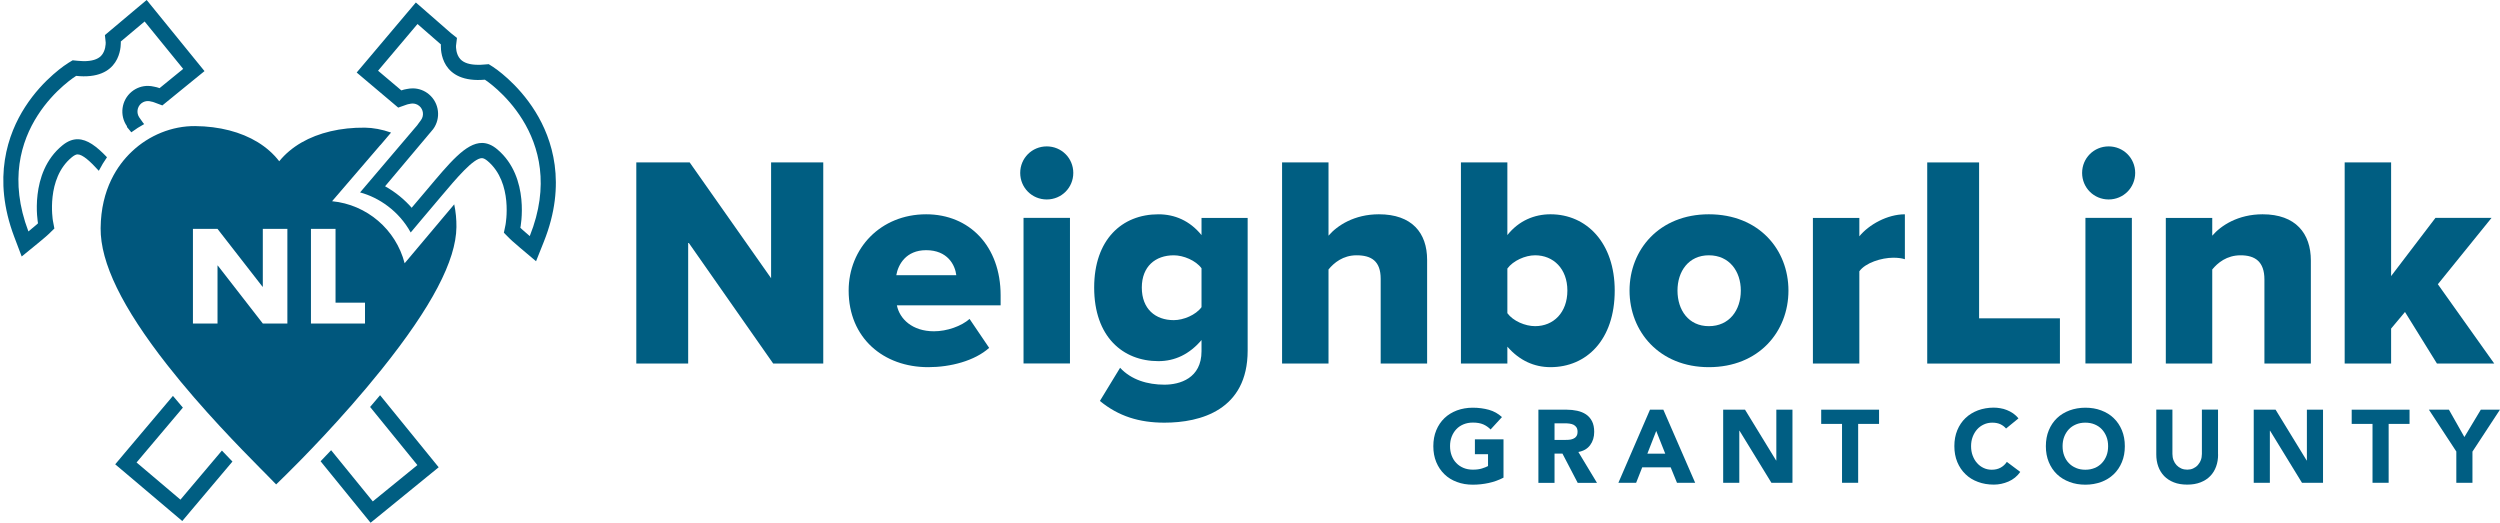 <?xml version="1.0" encoding="UTF-8" standalone="no"?>
<!DOCTYPE svg PUBLIC "-//W3C//DTD SVG 1.1//EN" "http://www.w3.org/Graphics/SVG/1.1/DTD/svg11.dtd">
<svg width="100%" height="100%" viewBox="0 0 1505 315" version="1.1" xmlns="http://www.w3.org/2000/svg" xmlns:xlink="http://www.w3.org/1999/xlink" xml:space="preserve" xmlns:serif="http://www.serif.com/" style="fill-rule:evenodd;clip-rule:evenodd;stroke-linejoin:round;stroke-miterlimit:2;">
    <g id="Grant-County" serif:id="Grant County" transform="matrix(4.414,0,0,4.414,1.693,-10.886)">
        <path d="M204.67,67.61C204.02,67.95 203.34,68.19 202.64,68.34C201.94,68.49 201.22,68.57 200.48,68.57C199.7,68.57 198.98,68.45 198.32,68.2C197.66,67.96 197.09,67.61 196.62,67.15C196.14,66.69 195.77,66.14 195.5,65.49C195.23,64.84 195.1,64.12 195.1,63.32C195.1,62.52 195.23,61.8 195.5,61.15C195.77,60.5 196.14,59.95 196.62,59.49C197.1,59.03 197.67,58.69 198.32,58.44C198.98,58.2 199.7,58.07 200.48,58.07C201.26,58.07 202.01,58.17 202.69,58.36C203.36,58.55 203.95,58.88 204.46,59.35L202.91,61.04C202.61,60.73 202.27,60.5 201.9,60.34C201.52,60.18 201.06,60.1 200.49,60.1C200.02,60.1 199.6,60.18 199.21,60.34C198.83,60.5 198.5,60.72 198.23,61.01C197.96,61.3 197.75,61.64 197.6,62.03C197.45,62.42 197.38,62.85 197.38,63.31C197.38,63.77 197.45,64.21 197.6,64.6C197.75,64.99 197.95,65.33 198.23,65.61C198.5,65.9 198.83,66.12 199.21,66.28C199.59,66.44 200.02,66.52 200.49,66.52C200.96,66.52 201.38,66.47 201.73,66.36C202.08,66.25 202.35,66.14 202.56,66.03L202.56,64.41L200.77,64.41L200.77,62.38L204.67,62.38L204.67,67.61Z" style="fill:rgb(0,94,131);fill-rule:nonzero;"/>
        <path d="M209.42,58.34L213.28,58.34C213.79,58.34 214.27,58.39 214.72,58.49C215.18,58.59 215.57,58.75 215.92,58.98C216.26,59.21 216.54,59.52 216.74,59.91C216.94,60.3 217.04,60.79 217.04,61.37C217.04,62.07 216.86,62.67 216.49,63.17C216.12,63.67 215.59,63.98 214.88,64.11L217.42,68.32L214.79,68.32L212.71,64.33L211.63,64.33L211.63,68.32L209.43,68.32L209.43,58.35L209.42,58.34ZM211.62,62.47L212.92,62.47C213.12,62.47 213.33,62.47 213.55,62.45C213.77,62.44 213.97,62.39 214.15,62.32C214.33,62.25 214.48,62.14 214.59,61.99C214.71,61.84 214.77,61.63 214.77,61.36C214.77,61.11 214.72,60.9 214.62,60.75C214.52,60.6 214.38,60.48 214.23,60.4C214.07,60.32 213.89,60.27 213.68,60.24C213.47,60.21 213.27,60.2 213.07,60.2L211.63,60.2L211.63,62.47L211.62,62.47Z" style="fill:rgb(0,94,131);fill-rule:nonzero;"/>
        <path d="M224.65,58.34L226.47,58.34L230.81,68.31L228.33,68.31L227.47,66.2L223.59,66.2L222.76,68.31L220.34,68.31L224.65,58.34ZM225.5,61.24L224.29,64.34L226.73,64.34L225.5,61.24Z" style="fill:rgb(0,94,131);fill-rule:nonzero;"/>
        <path d="M234.62,58.34L237.61,58.34L241.85,65.27L241.88,65.27L241.88,58.34L244.08,58.34L244.08,68.31L241.21,68.31L236.86,61.21L236.83,61.21L236.83,68.31L234.63,68.31L234.63,58.34L234.62,58.34Z" style="fill:rgb(0,94,131);fill-rule:nonzero;"/>
        <path d="M250.85,60.28L248,60.28L248,58.34L255.89,58.34L255.89,60.28L253.04,60.28L253.04,68.31L250.84,68.31L250.84,60.28L250.85,60.28Z" style="fill:rgb(0,94,131);fill-rule:nonzero;"/>
        <path d="M273.23,60.93C273.01,60.67 272.75,60.47 272.43,60.32C272.12,60.18 271.75,60.11 271.34,60.11C270.93,60.11 270.54,60.19 270.19,60.35C269.84,60.51 269.53,60.73 269.27,61.02C269.01,61.31 268.81,61.65 268.66,62.04C268.51,62.43 268.44,62.86 268.44,63.32C268.44,63.78 268.51,64.22 268.66,64.61C268.81,65 269,65.34 269.26,65.62C269.51,65.91 269.81,66.13 270.15,66.29C270.49,66.45 270.86,66.53 271.26,66.53C271.71,66.53 272.11,66.44 272.46,66.25C272.81,66.06 273.09,65.8 273.32,65.46L275.15,66.83C274.73,67.42 274.19,67.86 273.54,68.14C272.89,68.42 272.23,68.56 271.54,68.56C270.76,68.56 270.04,68.44 269.38,68.19C268.72,67.95 268.15,67.6 267.68,67.14C267.2,66.68 266.83,66.13 266.56,65.48C266.29,64.83 266.16,64.11 266.16,63.31C266.16,62.51 266.29,61.79 266.56,61.14C266.83,60.49 267.2,59.94 267.68,59.48C268.16,59.02 268.73,58.68 269.38,58.43C270.04,58.19 270.76,58.06 271.54,58.06C271.82,58.06 272.12,58.09 272.42,58.14C272.73,58.19 273.03,58.27 273.32,58.39C273.61,58.51 273.9,58.65 274.17,58.84C274.44,59.03 274.69,59.26 274.9,59.53L273.21,60.91L273.23,60.93Z" style="fill:rgb(0,94,131);fill-rule:nonzero;"/>
        <path d="M278.64,63.32C278.64,62.52 278.77,61.8 279.04,61.15C279.31,60.5 279.68,59.95 280.16,59.49C280.64,59.03 281.21,58.69 281.87,58.44C282.53,58.2 283.25,58.07 284.03,58.07C284.81,58.07 285.53,58.19 286.19,58.44C286.85,58.69 287.42,59.03 287.89,59.49C288.37,59.95 288.74,60.5 289.01,61.15C289.28,61.8 289.41,62.52 289.41,63.32C289.41,64.12 289.28,64.84 289.01,65.49C288.74,66.14 288.37,66.69 287.89,67.15C287.41,67.61 286.84,67.96 286.19,68.2C285.53,68.44 284.81,68.57 284.03,68.57C283.25,68.57 282.53,68.45 281.87,68.2C281.21,67.95 280.64,67.61 280.16,67.15C279.68,66.69 279.31,66.14 279.04,65.49C278.77,64.84 278.64,64.12 278.64,63.32ZM280.92,63.32C280.92,63.79 280.99,64.22 281.14,64.61C281.29,65 281.49,65.34 281.77,65.62C282.04,65.91 282.37,66.13 282.75,66.29C283.13,66.45 283.55,66.53 284.02,66.53C284.49,66.53 284.91,66.45 285.3,66.29C285.68,66.13 286.01,65.91 286.28,65.62C286.55,65.33 286.76,65 286.91,64.61C287.06,64.22 287.13,63.79 287.13,63.32C287.13,62.85 287.06,62.43 286.91,62.04C286.76,61.65 286.55,61.31 286.28,61.02C286.01,60.73 285.68,60.51 285.3,60.35C284.92,60.19 284.49,60.11 284.02,60.11C283.55,60.11 283.13,60.19 282.75,60.35C282.37,60.51 282.04,60.73 281.77,61.02C281.5,61.31 281.29,61.65 281.14,62.04C280.99,62.43 280.92,62.86 280.92,63.32Z" style="fill:rgb(0,94,131);fill-rule:nonzero;"/>
        <path d="M302.13,64.46C302.13,65.05 302.04,65.6 301.86,66.09C301.68,66.59 301.42,67.02 301.06,67.39C300.71,67.76 300.27,68.04 299.74,68.25C299.21,68.46 298.61,68.56 297.92,68.56C297.23,68.56 296.61,68.46 296.09,68.25C295.56,68.04 295.13,67.76 294.77,67.39C294.42,67.02 294.15,66.59 293.97,66.09C293.79,65.59 293.7,65.05 293.7,64.46L293.7,58.33L295.9,58.33L295.9,64.37C295.9,64.68 295.95,64.97 296.05,65.23C296.15,65.49 296.29,65.72 296.47,65.91C296.65,66.1 296.86,66.25 297.11,66.36C297.36,66.47 297.63,66.52 297.92,66.52C298.21,66.52 298.48,66.47 298.72,66.36C298.96,66.25 299.18,66.1 299.35,65.91C299.52,65.72 299.67,65.49 299.77,65.23C299.87,64.97 299.92,64.68 299.92,64.37L299.92,58.33L302.12,58.33L302.12,64.46L302.13,64.46Z" style="fill:rgb(0,94,131);fill-rule:nonzero;"/>
        <path d="M306.98,58.34L309.97,58.34L314.21,65.27L314.24,65.27L314.24,58.34L316.44,58.34L316.44,68.31L313.57,68.31L309.22,61.21L309.19,61.21L309.19,68.31L306.99,68.31L306.99,58.34L306.98,58.34Z" style="fill:rgb(0,94,131);fill-rule:nonzero;"/>
        <path d="M323.2,60.28L320.35,60.28L320.35,58.34L328.24,58.34L328.24,60.28L325.39,60.28L325.39,68.31L323.19,68.31L323.19,60.28L323.2,60.28Z" style="fill:rgb(0,94,131);fill-rule:nonzero;"/>
        <path d="M334.63,64.06L330.88,58.34L333.61,58.34L335.72,62.07L337.96,58.34L340.57,58.34L336.82,64.06L336.82,68.31L334.62,68.31L334.62,64.06L334.63,64.06Z" style="fill:rgb(0,94,131);fill-rule:nonzero;"/>
    </g>
    <g id="NeighborLink">
        <g transform="matrix(4.539,0,0,4.539,414.279,170.93)">
            <path d="M0,-5.558L0,10.559L-6.879,10.559L-6.879,-16.117L0.2,-16.117L10.998,-0.759L10.998,-16.117L17.917,-16.117L17.917,10.559L11.278,10.559L0,-5.558Z" style="fill:rgb(0,94,130);fill-rule:nonzero;"/>
        </g>
        <g transform="matrix(4.539,0,0,4.539,539.565,184.364)">
            <path d="M0,-4.118L7.959,-4.118C7.799,-5.478 6.8,-7.437 3.96,-7.437C1.28,-7.437 0.24,-5.518 0,-4.118M3.96,-12.197C9.679,-12.197 13.838,-7.998 13.838,-1.438L13.838,-0.119L0.08,-0.119C0.44,1.681 2.12,3.32 5,3.32C6.72,3.32 8.639,2.641 9.719,1.681L12.318,5.52C10.398,7.239 7.199,8.079 4.239,8.079C-1.72,8.079 -6.318,4.2 -6.318,-2.079C-6.318,-7.678 -2.079,-12.197 3.96,-12.197" style="fill:rgb(0,94,130);fill-rule:nonzero;"/>
        </g>
        <g transform="matrix(4.539,0,0,4.539,299.747,-165.072)">
            <path d="M69.711,65.261L75.87,65.261L75.87,84.577L69.711,84.577L69.711,65.261ZM69.271,59.302C69.271,57.342 70.831,55.783 72.791,55.783C74.75,55.783 76.311,57.342 76.311,59.302C76.311,61.261 74.75,62.822 72.791,62.822C70.831,62.822 69.271,61.261 69.271,59.302" style="fill:rgb(0,94,130);fill-rule:nonzero;"/>
        </g>
        <g transform="matrix(4.539,0,0,4.539,723.314,221.951)">
            <path d="M0,-13.318C-0.76,-14.358 -2.399,-15.038 -3.679,-15.038C-6.119,-15.038 -7.919,-13.558 -7.919,-10.758C-7.919,-7.92 -6.119,-6.439 -3.679,-6.439C-2.399,-6.439 -0.76,-7.119 0,-8.159L0,-13.318ZM-10.798,-0.121C-9.318,1.479 -7.158,2.12 -4.919,2.12C-2.879,2.12 0,1.28 0,-2.32L0,-3.799C-1.6,-1.921 -3.52,-1.001 -5.719,-1.001C-10.438,-1.001 -14.237,-4.24 -14.237,-10.758C-14.237,-17.118 -10.558,-20.477 -5.719,-20.477C-3.56,-20.477 -1.56,-19.637 0,-17.717L0,-19.997L6.119,-19.997L6.119,-2.4C6.119,5.479 -0.12,7.159 -4.919,7.159C-8.238,7.159 -10.998,6.319 -13.478,4.279L-10.798,-0.121Z" style="fill:rgb(0,94,130);fill-rule:nonzero;"/>
        </g>
        <g transform="matrix(4.539,0,0,4.539,831.17,148.782)">
            <path d="M0,4.2C0,1.841 -1.24,1.081 -3.199,1.081C-4.999,1.081 -6.199,2.081 -6.919,2.961L-6.919,15.438L-13.078,15.438L-13.078,-11.238L-6.919,-11.238L-6.919,-1.519C-5.759,-2.879 -3.479,-4.359 -0.24,-4.359C4.159,-4.359 6.159,-1.879 6.159,1.68L6.159,15.438L0,15.438L0,4.2Z" style="fill:rgb(0,94,130);fill-rule:nonzero;"/>
        </g>
        <g transform="matrix(4.539,0,0,4.539,924.139,122.454)">
            <path d="M0,16.279C2.439,16.279 4.279,14.479 4.279,11.559C4.279,8.68 2.439,6.881 0,6.881C-1.32,6.881 -2.92,7.6 -3.68,8.64L-3.68,14.559C-2.92,15.599 -1.32,16.279 0,16.279M-9.839,-5.438L-3.68,-5.438L-3.68,4.201C-2.16,2.281 -0.08,1.441 2.039,1.441C6.839,1.441 10.558,5.241 10.558,11.559C10.558,18.119 6.799,21.717 2.039,21.717C-0.12,21.717 -2.08,20.838 -3.68,18.999L-3.68,21.238L-9.839,21.238L-9.839,-5.438Z" style="fill:rgb(0,94,130);fill-rule:nonzero;"/>
        </g>
        <g transform="matrix(4.539,0,0,4.539,1047.97,175.108)">
            <path d="M0,-0.04C0,-2.6 -1.521,-4.719 -4.239,-4.719C-6.919,-4.719 -8.399,-2.6 -8.399,-0.04C-8.399,2.56 -6.919,4.68 -4.239,4.68C-1.521,4.68 0,2.56 0,-0.04M-14.758,-0.04C-14.758,-5.478 -10.799,-10.158 -4.239,-10.158C2.399,-10.158 6.318,-5.478 6.318,-0.04C6.318,5.399 2.399,10.118 -4.239,10.118C-10.799,10.118 -14.758,5.399 -14.758,-0.04" style="fill:rgb(0,94,130);fill-rule:nonzero;"/>
        </g>
        <g transform="matrix(4.539,0,0,4.539,1091.37,216.682)">
            <path d="M0,-18.836L6.159,-18.836L6.159,-16.397C7.439,-17.956 9.879,-19.316 12.198,-19.316L12.198,-13.357C11.839,-13.478 11.318,-13.558 10.679,-13.558C9.079,-13.558 6.959,-12.877 6.159,-11.758L6.159,0.48L0,0.48L0,-18.836Z" style="fill:rgb(0,94,130);fill-rule:nonzero;"/>
        </g>
        <g transform="matrix(4.539,0,0,4.539,1160.19,218.864)">
            <path d="M0,-26.676L6.879,-26.676L6.879,-5.999L17.598,-5.999L17.598,0L0,0L0,-26.676Z" style="fill:rgb(0,94,130);fill-rule:nonzero;"/>
        </g>
        <g transform="matrix(4.539,0,0,4.539,299.747,-165.072)">
            <path d="M210.549,65.261L216.708,65.261L216.708,84.577L210.549,84.577L210.549,65.261ZM210.109,59.302C210.109,57.342 211.669,55.783 213.629,55.783C215.588,55.783 217.148,57.342 217.148,59.302C217.148,61.261 215.588,62.822 213.629,62.822C211.669,62.822 210.109,61.261 210.109,59.302" style="fill:rgb(0,94,130);fill-rule:nonzero;"/>
        </g>
        <g transform="matrix(4.539,0,0,4.539,1363.18,179.646)">
            <path d="M0,-2.519C0,-4.878 -1.24,-5.718 -3.159,-5.718C-4.999,-5.718 -6.199,-4.718 -6.919,-3.838L-6.919,8.639L-13.078,8.639L-13.078,-10.677L-6.919,-10.677L-6.919,-8.318C-5.759,-9.678 -3.479,-11.158 -0.24,-11.158C4.159,-11.158 6.159,-8.598 6.159,-5.039L6.159,8.639L0,8.639L0,-2.519Z" style="fill:rgb(0,94,130);fill-rule:nonzero;"/>
        </g>
        <g transform="matrix(4.539,0,0,4.539,1447.8,128.815)">
            <path d="M0,12.998L-1.84,15.197L-1.84,19.837L-7.999,19.837L-7.999,-6.839L-1.84,-6.839L-1.84,8.239L4.039,0.52L11.479,0.52L4.359,9.318L11.838,19.837L4.239,19.837L0,12.998Z" style="fill:rgb(0,94,130);fill-rule:nonzero;"/>
        </g>
    </g>
    <g id="Logo-Mark" serif:id="Logo Mark">
        <g transform="matrix(4.167,0,0,4.167,228.803,314.69)">
            <path d="M0,-18.425C-0.478,-17.85 -0.964,-17.278 -1.439,-16.726L5.39,-8.329L-1.053,-3.082L-7.071,-10.478C-7.609,-9.906 -8.114,-9.374 -8.593,-8.881L-2.751,-1.695L-1.372,0L0.326,-1.379L6.772,-6.633L8.467,-8.013L7.085,-9.713L0,-18.425Z" style="fill:rgb(0,94,130);fill-rule:nonzero;"/>
        </g>
        <g transform="matrix(4.167,0,0,4.167,133.59,280.74)">
            <path d="M0,-2.278L-5.991,4.812L-12.331,-0.559L-5.639,-8.483L-7.075,-10.179L-14.006,-1.969L-15.415,-0.293L-13.747,1.114L-7.4,6.484L-5.726,7.901L-4.316,6.225L1.522,-0.692L0,-2.278Z" style="fill:rgb(0,94,130);fill-rule:nonzero;"/>
        </g>
        <g transform="matrix(4.167,0,0,4.167,322.343,91.47)">
            <path d="M0,-5.799C-2.585,-9.985 -5.981,-12.19 -6.124,-12.283L-6.749,-12.679L-7.49,-12.622C-7.768,-12.595 -8.048,-12.584 -8.327,-12.589C-9.507,-12.6 -10.354,-12.869 -10.846,-13.401C-11.504,-14.109 -11.484,-15.203 -11.477,-15.336L-11.338,-16.473L-12.222,-17.175L-15.604,-20.131L-17.279,-21.591L-18.714,-19.895L-24.41,-13.148L-25.826,-11.475L-24.154,-10.059L-20.788,-7.219L-19.828,-6.405L-18.642,-6.823C-18.508,-6.873 -18.382,-6.906 -18.249,-6.926L-18.17,-6.939L-18.096,-6.957C-17.984,-6.983 -17.857,-6.996 -17.737,-6.993C-17.492,-6.993 -17.123,-6.93 -16.78,-6.643C-16.179,-6.131 -16.073,-5.234 -16.541,-4.596L-17.027,-3.937L-17.02,-3.93L-25.337,5.849C-22.609,6.578 -19.718,8.543 -18.023,11.636L-16.535,9.863L-14.023,6.891L-13.601,6.392C-11.424,3.811 -8.955,0.885 -7.729,0.895C-7.51,0.898 -7.23,1.038 -6.908,1.311C-3.183,4.46 -4.316,10.468 -4.326,10.529L-4.562,11.672L-3.742,12.497C-3.655,12.587 -3.29,12.939 -2.233,13.834L0.086,15.792L1.21,12.976C4.586,4.536 2.419,-1.889 0,-5.799M-0.824,12.158C-1.888,11.257 -2.18,10.954 -2.18,10.954C-2.18,10.954 -0.698,3.695 -5.496,-0.362C-6.244,-0.998 -6.975,-1.29 -7.706,-1.3C-10.065,-1.32 -12.447,1.63 -15.691,5.474L-17.88,8.061C-17.837,8.108 -17.797,8.161 -17.757,8.207C-18.876,6.898 -20.22,5.798 -21.725,4.961L-14.777,-3.299C-13.633,-4.858 -13.895,-7.065 -15.372,-8.313C-16.026,-8.871 -16.857,-9.18 -17.717,-9.184C-18.01,-9.184 -18.303,-9.151 -18.588,-9.091C-18.834,-9.051 -19.093,-8.991 -19.376,-8.892L-22.738,-11.735L-17.04,-18.482L-13.657,-15.529C-13.657,-15.529 -14.129,-10.451 -8.351,-10.395C-8.021,-10.395 -7.672,-10.408 -7.304,-10.438C-7.304,-10.438 5.054,-2.524 -0.824,12.158" style="fill:rgb(0,94,130);fill-rule:nonzero;"/>
        </g>
        <g transform="matrix(4.167,0,0,4.167,59.488,51.58)">
            <path d="M0,12.297C0.366,11.582 0.768,10.927 1.18,10.339C-0.329,8.749 -1.678,7.748 -3.04,7.738C-3.768,7.728 -4.502,8.004 -5.263,8.626C-10.135,12.593 -8.786,19.882 -8.786,19.882C-8.786,19.882 -9.088,20.181 -10.172,21.059C-15.774,6.268 -3.273,-1.417 -3.273,-1.417C-2.898,-1.377 -2.552,-1.357 -2.226,-1.353C3.552,-1.301 3.174,-6.381 3.174,-6.381L6.616,-9.274L12.188,-2.424C12.188,-2.424 10.663,-1.187 8.776,0.356C8.519,0.261 8.255,0.19 7.985,0.143C7.7,0.072 7.408,0.035 7.114,0.033C6.284,0.023 5.453,0.293 4.755,0.861C3.258,2.084 2.957,4.283 4.071,5.863L4.057,5.959L4.695,6.737C5.287,6.295 5.905,5.899 6.549,5.55L6.324,5.271L6.324,5.264L5.858,4.606C5.404,3.958 5.527,3.06 6.137,2.557C6.483,2.278 6.849,2.221 7.101,2.225C7.221,2.225 7.34,2.238 7.46,2.268L7.533,2.288L7.606,2.304C7.742,2.324 7.869,2.358 7.998,2.411L9.178,2.853L10.152,2.059L13.567,-0.722L15.269,-2.105L13.883,-3.808L8.314,-10.658L6.912,-12.38L5.207,-10.95L1.768,-8.057L0.881,-7.313L0.993,-6.235C0.997,-6.095 0.997,-5.005 0.326,-4.306C-0.176,-3.791 -1.027,-3.535 -2.21,-3.542C-2.49,-3.547 -2.769,-3.564 -3.047,-3.595L-3.781,-3.668L-4.416,-3.282C-4.559,-3.193 -7.998,-1.051 -10.657,3.089C-13.142,6.953 -15.431,13.341 -12.218,21.837L-11.142,24.677L-8.786,22.755C-7.716,21.884 -7.35,21.538 -7.26,21.451L-6.42,20.634L-6.636,19.487C-6.642,19.43 -7.666,13.404 -3.884,10.325C-3.552,10.059 -3.28,9.919 -3.06,9.926C-2.343,9.929 -1.229,10.937 -0,12.297" style="fill:rgb(0,94,130);fill-rule:nonzero;"/>
        </g>
        <g transform="matrix(4.167,0,0,4.167,273.442,244.39)">
            <path d="M0,-29.13C-0.063,-29.05 -0.126,-28.971 -0.189,-28.901L-0.851,-28.116L-1.901,-26.872L-1.901,-26.869L-7.164,-20.614C-8.421,-25.498 -12.625,-29.095 -17.645,-29.579L-10.673,-37.693C-10.667,-37.69 -10.663,-37.69 -10.66,-37.69L-9.786,-38.717L-9.783,-38.724L-9.125,-39.495C-10.421,-39.954 -11.713,-40.193 -12.913,-40.207C-16.405,-40.24 -19.572,-39.495 -22.071,-38.055C-23.344,-37.314 -24.423,-36.413 -25.281,-35.352C-26.105,-36.423 -27.141,-37.341 -28.381,-38.106C-30.817,-39.595 -33.934,-40.4 -37.416,-40.433C-40.739,-40.466 -44.082,-39.123 -46.58,-36.748C-48.607,-34.836 -51.033,-31.358 -51.083,-25.678C-51.126,-20.704 -47.979,-14.239 -41.456,-5.919C-36.432,0.485 -30.75,6.235 -28.022,9.001C-27.733,9.294 -27.474,9.55 -27.254,9.773L-25.726,11.336L-24.161,9.803C-22.41,8.077 -16.242,1.899 -10.481,-5.291C-3.26,-14.303 0.273,-21.026 0.319,-25.848C0.332,-26.95 0.225,-28.051 -0,-29.13M-27.653,-17.222L-27.653,-25.582L-24.104,-25.582L-24.104,-11.912L-27.653,-11.912L-34.159,-20.288L-34.196,-20.288L-34.196,-11.912L-37.748,-11.912L-37.748,-25.582L-34.196,-25.582L-27.693,-17.222L-27.653,-17.222ZM-17.146,-25.582L-17.146,-14.921L-12.89,-14.921L-12.89,-11.912L-20.698,-11.912L-20.698,-25.582L-17.146,-25.582Z" style="fill:rgb(0,87,125);fill-rule:nonzero;"/>
        </g>
    </g>
</svg>
